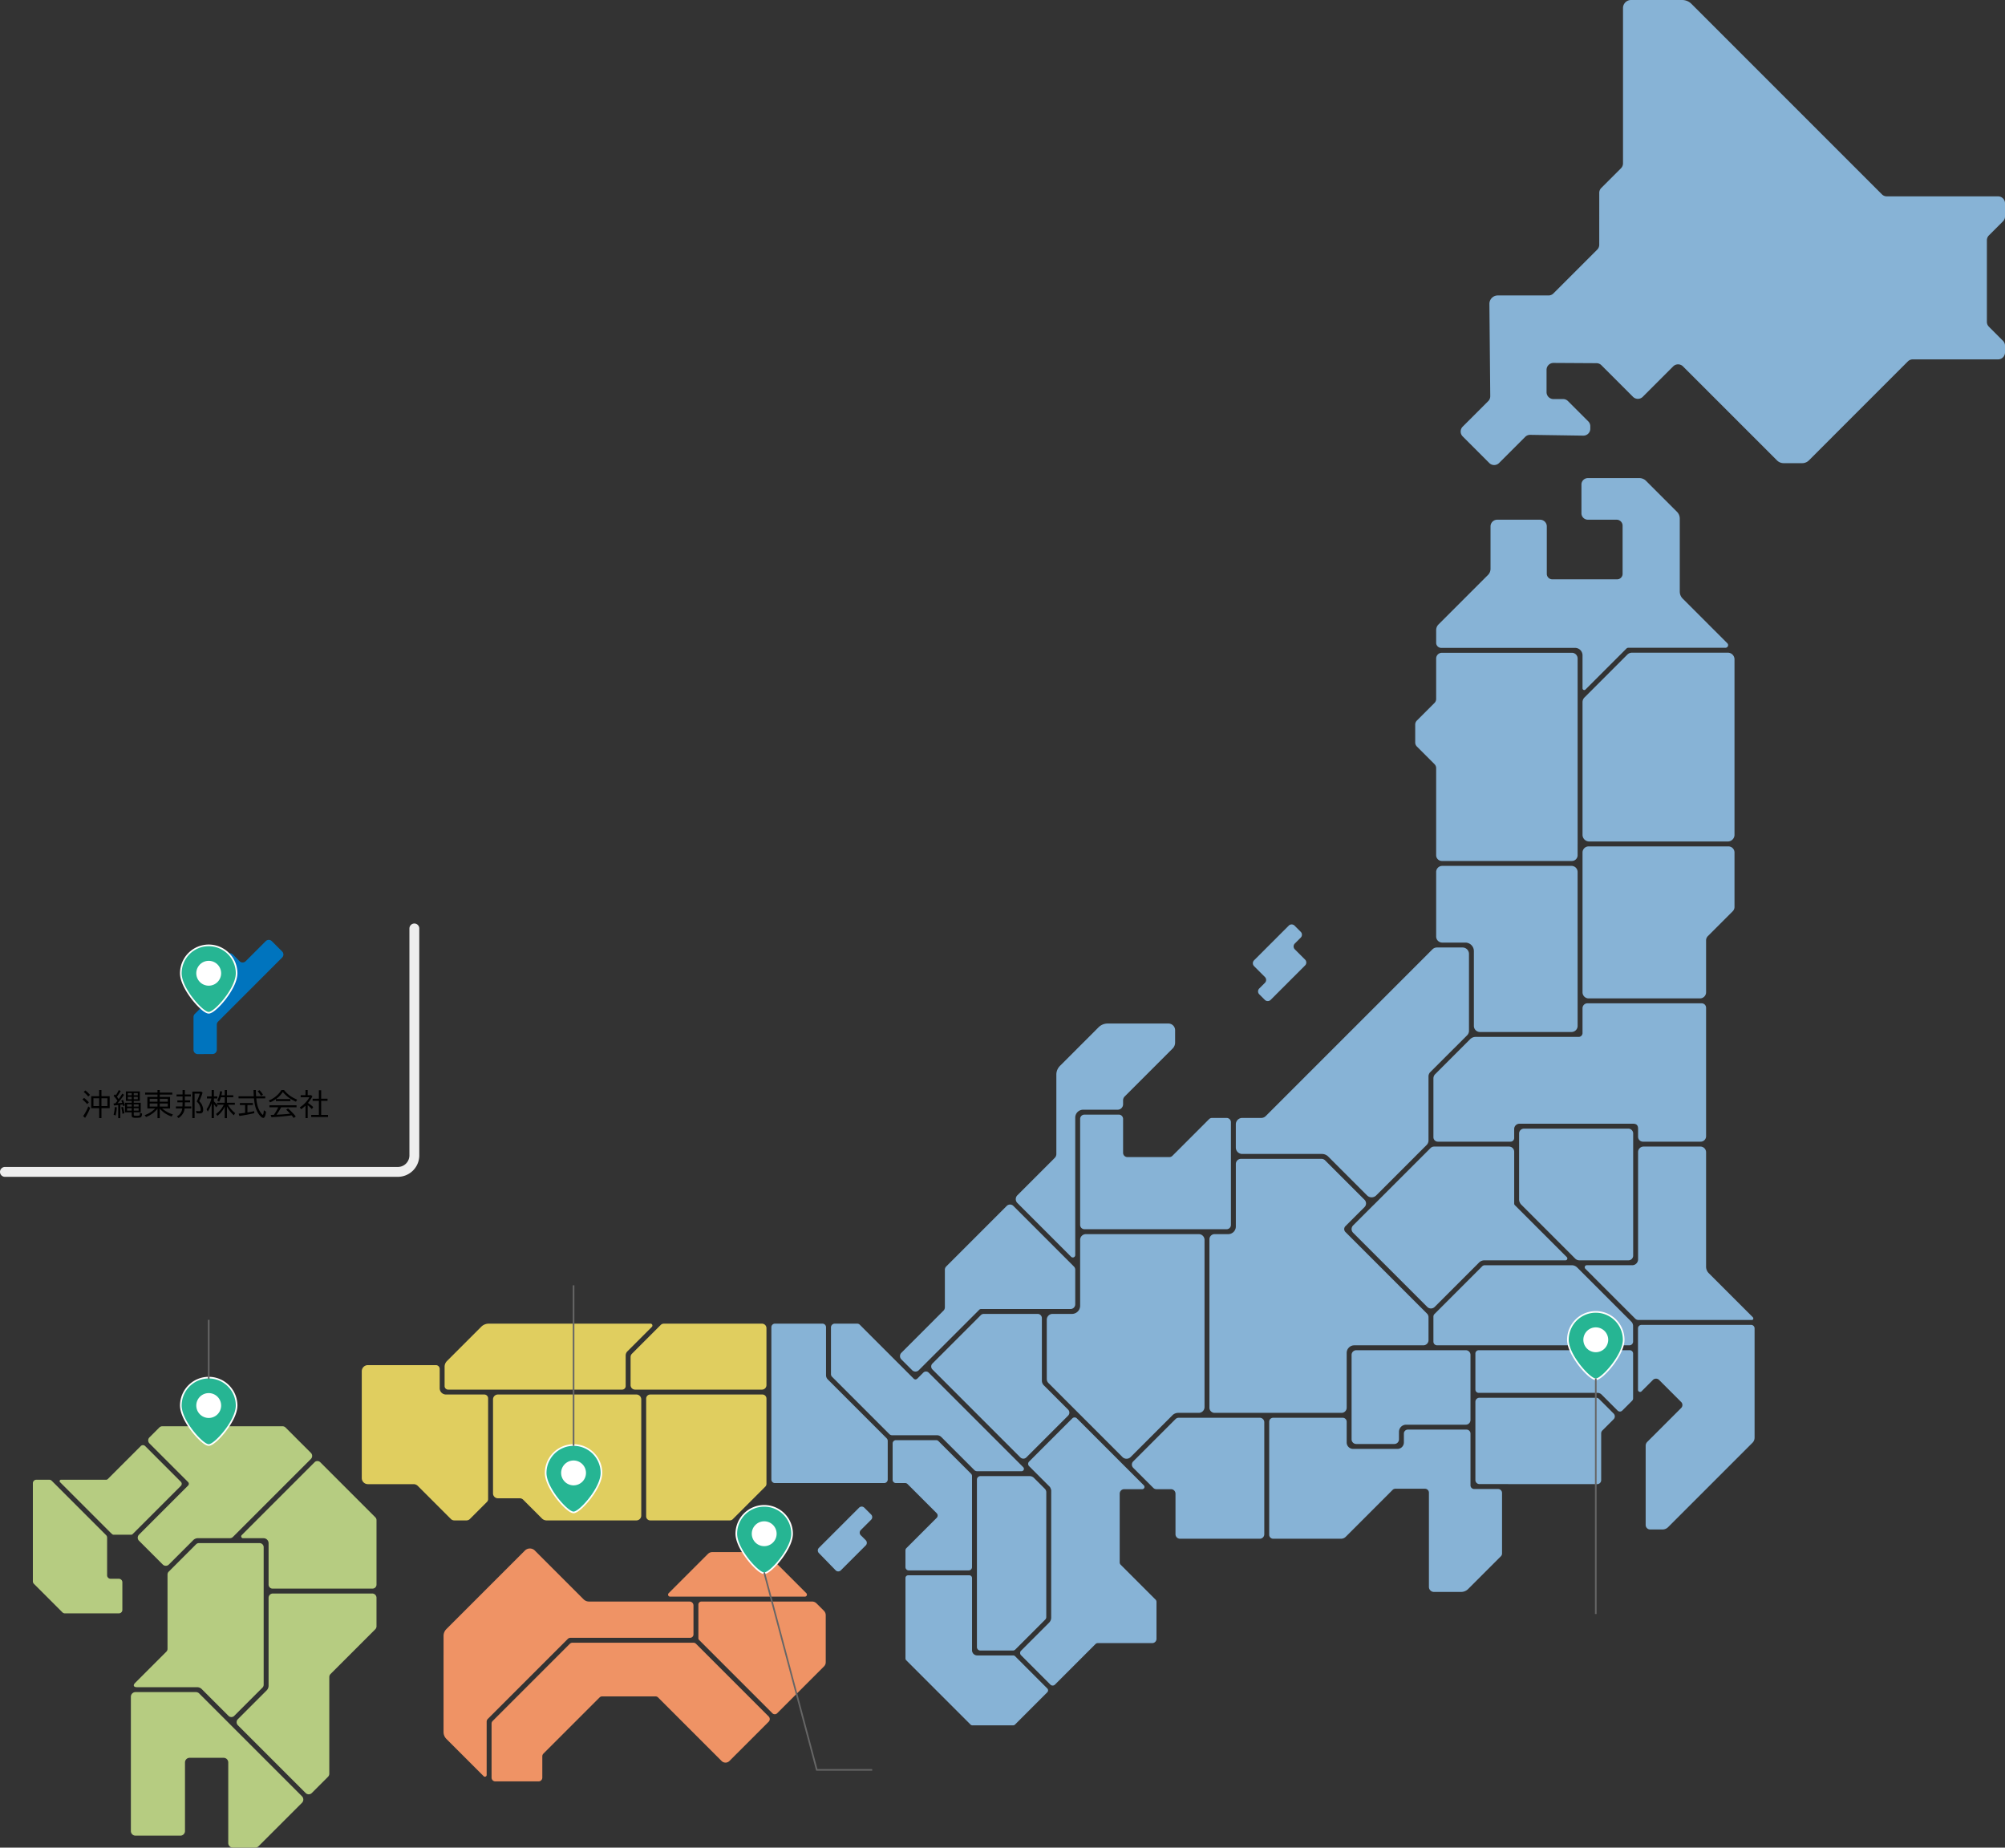 <svg xmlns="http://www.w3.org/2000/svg" viewBox="0 0 1220 1124.137"><rect x="0" y="0" width="1220" height="1124.137" fill="#333333" stroke="none"/><defs><style>.cls-1{fill:#87b3d6;}.cls-2{fill:#e0ce5f;}.cls-3{fill:#0074be;}.cls-4{fill:#b6cc81;}.cls-5{fill:#ef9365;}.cls-6,.cls-9{fill:none;}.cls-6{stroke:#eee;stroke-linecap:round;stroke-linejoin:round;stroke-width:6px;}.cls-7{fill:#fff;}.cls-8{fill:#26b593;}.cls-9{stroke:#666;stroke-miterlimit:10;}</style></defs><g id="レイヤー_2" data-name="レイヤー 2"><g id="レイヤー_1-2" data-name="レイヤー 1"><path class="cls-1" d="M897.746,823.5V845.43a2.008,2.008,0,0,0,2.009,2.008h72.287a3.5,3.5,0,0,1,2.474,1.025l9.762,9.762a2.007,2.007,0,0,0,2.84,0l6-6a2,2,0,0,0,.588-1.42V823.5A2.008,2.008,0,0,0,991.7,821.5H899.755A2.008,2.008,0,0,0,897.746,823.5Z"/><path class="cls-1" d="M993.7,806.735a3.711,3.711,0,0,0-1.087-2.624L976,787.493l-16.324-16.324a4.709,4.709,0,0,0-3.331-1.38H903.479a2.255,2.255,0,0,0-1.6.66l-29.018,29.018a2.257,2.257,0,0,0-.66,1.594v15.2a2.254,2.254,0,0,0,2.254,2.254H991.45a2.254,2.254,0,0,0,2.254-2.254Z"/><path class="cls-1" d="M990.867,766.807a2.888,2.888,0,0,0,2.888-2.888V689.633a2.957,2.957,0,0,0-2.956-2.956H927.3a2.957,2.957,0,0,0-2.957,2.956v40.076a4.6,4.6,0,0,0,1.347,3.251l32.786,32.786a3.624,3.624,0,0,0,2.562,1.061Z"/><path class="cls-1" d="M872.664,697.591a3.157,3.157,0,0,0-2.233.924l-34.75,34.751c-.032.032-.077.045-.112.074l-12.226,12.224a3.158,3.158,0,0,0,0,4.466l45.139,45.137a3.158,3.158,0,0,0,4.466,0l27-27a4.646,4.646,0,0,1,3.287-1.362l49.337,0a1.136,1.136,0,0,0,.8-1.939L921.79,733.289a1.489,1.489,0,0,1-.437-1.054V700.748a3.157,3.157,0,0,0-3.158-3.157Z"/><path class="cls-1" d="M1022.965,856.621l-20.63,20.631a3.356,3.356,0,0,0-.983,2.372v48.184a2.75,2.75,0,0,0,2.75,2.75h7.508a4.781,4.781,0,0,0,3.381-1.4l51.362-51.362a4.338,4.338,0,0,0,1.271-3.068V808.2a2.129,2.129,0,0,0-2.129-2.129h-66.68a2.129,2.129,0,0,0-2.129,2.129v37.389a1.271,1.271,0,0,0,2.17.9l6.912-6.912a2.658,2.658,0,0,1,3.759,0l13.438,13.438A2.551,2.551,0,0,1,1022.965,856.621Z"/><path class="cls-1" d="M1066.049,803.09H996.93a2.693,2.693,0,0,1-1.907-.79l-4.088-4.088L964.628,771.9a1.238,1.238,0,0,1,.876-2.114h27.661a3.572,3.572,0,0,0,3.572-3.572V700.935a3.344,3.344,0,0,1,3.344-3.344h34.585a3.447,3.447,0,0,1,3.447,3.447v69.643a5.551,5.551,0,0,0,1.626,3.925l26.769,26.769C1067.125,801.979,1066.9,803.09,1066.049,803.09Z"/><path class="cls-1" d="M900.192,850.42a2.446,2.446,0,0,0-2.446,2.446v47.626a2.446,2.446,0,0,0,2.446,2.446h17.476c.02,0,.035.01.054.011l54.112.03a2.447,2.447,0,0,0,2.448-2.447V872.075a2.446,2.446,0,0,1,.717-1.73l6.861-6.861a2.447,2.447,0,0,0,0-3.46l-8.887-8.888a2.445,2.445,0,0,0-1.73-.716Z"/><path class="cls-1" d="M1220,131.688v-8.015a4.206,4.206,0,0,0-4.2-4.206h-67.726a4.205,4.205,0,0,1-2.973-1.231L1029.211,2.351A8.028,8.028,0,0,0,1023.535,0H992.47a4.908,4.908,0,0,0-4.908,4.908V99.4a4.208,4.208,0,0,1-1.231,2.974l-11.984,11.983a4.212,4.212,0,0,0-1.232,2.972l-.013,31.583a4.2,4.2,0,0,1-1.232,2.972l-26.64,26.64a4.2,4.2,0,0,1-2.974,1.232H911.383a5.115,5.115,0,0,0-5.115,5.162l.521,56.112a4.206,4.206,0,0,1-1.232,3.013l-15.534,15.534a4.206,4.206,0,0,0,0,5.947L906.2,281.707a4.206,4.206,0,0,0,5.947,0l15.913-15.913a4.2,4.2,0,0,1,3.037-1.232l32.291.486a4.2,4.2,0,0,0,4.269-4.2v-1.506a4.2,4.2,0,0,0-1.232-2.973l-12.336-12.337a4.209,4.209,0,0,0-2.974-1.231h-5.865a4.205,4.205,0,0,1-4.205-4.206V225.018a4.2,4.2,0,0,1,4.23-4.205l26.184.153a4.207,4.207,0,0,1,2.949,1.232l19.231,19.231a4.206,4.206,0,0,0,5.947,0l18.519-18.519a4.206,4.206,0,0,1,5.947,0l57.213,57.206a5.723,5.723,0,0,0,4.048,1.677h11.307a5.726,5.726,0,0,0,4.049-1.678l60.212-60.226a4.2,4.2,0,0,1,2.974-1.232H1215.8a4.205,4.205,0,0,0,4.2-4.205v-4.136a4.2,4.2,0,0,0-1.232-2.973l-8.558-8.558a4.206,4.206,0,0,1-1.232-2.974V146.193a4.2,4.2,0,0,1,1.232-2.973l8.558-8.559A4.2,4.2,0,0,0,1220,131.688Z"/><path class="cls-1" d="M1038.113,691.315V613.126a2.7,2.7,0,0,0-2.7-2.7H965.928a3,3,0,0,0-3,3v15.113a2.33,2.33,0,0,1-2.331,2.33H897.626a4.705,4.705,0,0,0-2.857,1.183l-21.684,21.685a3.69,3.69,0,0,0-.879,2.45V691.9a2.706,2.706,0,0,0,2.706,2.706h44.24a2.2,2.2,0,0,0,2.2-2.2v-5.731a3.244,3.244,0,0,1,2.985-2.981h69.417c2.062,0,2.982,1.045,2.982,2.981v4.969a2.963,2.963,0,0,0,2.962,2.963h35.121A3.293,3.293,0,0,0,1038.113,691.315Z"/><path class="cls-1" d="M896.826,578.683v45.5a3.7,3.7,0,0,0,3.7,3.7h55.719a3.7,3.7,0,0,0,3.7-3.7V608.937l-.008-78.411a3.7,3.7,0,0,0-3.7-3.7H877.575a3.7,3.7,0,0,0-3.7,3.7v39.26a3.7,3.7,0,0,0,3.7,3.7h14.057A5.193,5.193,0,0,1,896.826,578.683Z"/><path class="cls-1" d="M959.951,424.911V400.656a3.5,3.5,0,0,0-3.5-3.5H877.372a3.5,3.5,0,0,0-3.5,3.5v24.569a3.5,3.5,0,0,1-1.026,2.475l-10.7,10.7a3.5,3.5,0,0,0-1.025,2.475V451.72a3.5,3.5,0,0,0,1.025,2.475l10.7,10.7a3.5,3.5,0,0,1,1.026,2.475v52.968a3.5,3.5,0,0,0,3.5,3.5h79.07a3.5,3.5,0,0,0,3.5-3.5v-6.868c0-.017.009-.033.009-.049Z"/><path class="cls-1" d="M906.954,320.275v25.807a5.275,5.275,0,0,1-1.546,3.731L875.3,379.925a4.867,4.867,0,0,0-1.424,3.44v7.741a3.068,3.068,0,0,0,3.068,3.068h81.45a4.543,4.543,0,0,1,4.543,4.543V418.8a1.042,1.042,0,0,0,1.778.737l24.98-24.98a1.509,1.509,0,0,1,1.067-.442h59.157a1.606,1.606,0,0,0,1.136-2.742l-27.188-27.188a6.017,6.017,0,0,1-1.763-4.256V315.481a5.8,5.8,0,0,0-1.7-4.1l-18.8-18.8a5.782,5.782,0,0,0-4.088-1.693H966.174a3.9,3.9,0,0,0-3.9,3.9v17.5a3.9,3.9,0,0,0,3.9,3.9h17.484a3.659,3.659,0,0,1,3.66,3.66v29.288a3.331,3.331,0,0,1-3.331,3.331H944.528a3.331,3.331,0,0,1-3.331-3.331V320.275a4.074,4.074,0,0,0-4.074-4.074h-26.1A4.074,4.074,0,0,0,906.954,320.275Z"/><path class="cls-1" d="M990.182,398.287l-26.055,26.048a4.073,4.073,0,0,0-1.194,2.882V507.9a4.075,4.075,0,0,0,4.075,4.075h84.326a4.075,4.075,0,0,0,4.075-4.075V401.169a4.074,4.074,0,0,0-4.075-4.075H993.063A4.074,4.074,0,0,0,990.182,398.287Z"/><path class="cls-1" d="M962.933,525.332v78.387a3.727,3.727,0,0,0,3.727,3.727h67.727a3.727,3.727,0,0,0,3.726-3.727V572.176a3.728,3.728,0,0,1,1.092-2.636l15.113-15.112a3.727,3.727,0,0,0,1.091-2.636V518.687a3.727,3.727,0,0,0-3.726-3.727H966.66a3.727,3.727,0,0,0-3.727,3.727Z"/><path class="cls-1" d="M766.229,604.941l3.4,3.4a2.5,2.5,0,0,0,3.53,0l20.964-20.964a2.5,2.5,0,0,0,0-3.53l-6.257-6.257a2.5,2.5,0,0,1,0-3.53l3.6-3.6a2.5,2.5,0,0,0,0-3.531l-3.762-3.761a2.5,2.5,0,0,0-3.53,0l-21.111,21.111a2.5,2.5,0,0,0,0,3.529l6.618,6.627a2.5,2.5,0,0,1,0,3.529l-3.451,3.451A2.5,2.5,0,0,0,766.229,604.941Z"/><path class="cls-1" d="M716.921,859.607h12.508a3.5,3.5,0,0,0,3.5-3.5V754.36a3.5,3.5,0,0,0-3.5-3.5H660.747a3.5,3.5,0,0,0-3.5,3.5v40.053a4.992,4.992,0,0,1-4.993,4.992H640.442a3.5,3.5,0,0,0-3.5,3.5v36.081a3.506,3.506,0,0,0,1.025,2.476l16.943,16.944,0,0L683.005,886.5a3.5,3.5,0,0,0,4.951,0l25.436-25.434A4.992,4.992,0,0,1,716.921,859.607Z"/><path class="cls-1" d="M818.694,749.6l49.611,49.61a3.133,3.133,0,0,1,.919,2.218v13.952a3.136,3.136,0,0,1-3.137,3.137h-42.03a4.628,4.628,0,0,0-4.628,4.628V856.47a3.136,3.136,0,0,1-3.137,3.137H739.049a3.136,3.136,0,0,1-3.137-3.137V754a3.137,3.137,0,0,1,3.137-3.138h8.3a4.628,4.628,0,0,0,4.628-4.628V708.2a3.138,3.138,0,0,1,3.137-3.137h48.966a3.137,3.137,0,0,1,2.218.919l23.987,23.989a3.137,3.137,0,0,1,0,4.436L818.64,746.051A2.49,2.49,0,0,0,818.694,749.6Z"/><path class="cls-1" d="M851.251,871.143a4.34,4.34,0,0,1,4.34-4.34h36.325a2.848,2.848,0,0,0,2.848-2.849V824.345a2.849,2.849,0,0,0-2.848-2.849H825.26a2.849,2.849,0,0,0-2.849,2.849V875.7a2.848,2.848,0,0,0,2.849,2.849H848.4a2.849,2.849,0,0,0,2.849-2.849Z"/><path class="cls-1" d="M849.085,905.769h17.966a2.42,2.42,0,0,1,2.421,2.422l0,57.306a3.057,3.057,0,0,0,3.056,3.057h16.536a6.034,6.034,0,0,0,4.266-1.767l19.92-19.92a2.421,2.421,0,0,0,.709-1.712V908.349a2.422,2.422,0,0,0-2.42-2.421l-14.4-.008a2.216,2.216,0,0,1-2.371-2.3v-31.41a2.421,2.421,0,0,0-2.421-2.421H856.654a2.421,2.421,0,0,0-2.421,2.421v5.413a3.913,3.913,0,0,1-3.912,3.912h-26.98a3.913,3.913,0,0,1-3.912-3.912V865.01a2.421,2.421,0,0,0-2.421-2.421H774.7a2.421,2.421,0,0,0-2.421,2.421v68.757a2.421,2.421,0,0,0,2.421,2.421H815.99a4.04,4.04,0,0,0,2.857-1.183l28.526-28.527A2.421,2.421,0,0,1,849.085,905.769Z"/><path class="cls-1" d="M734.421,862.589h-17.2a2.736,2.736,0,0,0-1.935.8l-25.763,25.762a2.737,2.737,0,0,0,0,3.87l12.219,12.219a2.736,2.736,0,0,0,1.935.8h8.849a2.737,2.737,0,0,1,2.737,2.737v24.673A2.736,2.736,0,0,0,718,936.188h48.559a2.736,2.736,0,0,0,2.736-2.736V865.325a2.736,2.736,0,0,0-2.736-2.736Z"/><path class="cls-1" d="M555.026,833.644a2.861,2.861,0,0,0,4.047,0l36.8-36.784a1.49,1.49,0,0,1,1.054-.437H651.4a2.862,2.862,0,0,0,2.862-2.862V772.556a2.858,2.858,0,0,0-.838-2.023l-36.807-36.826a2.86,2.86,0,0,0-4.048,0l-36.8,36.815a2.864,2.864,0,0,0-.838,2.023v22.843a2.863,2.863,0,0,1-.837,2.023l-25.62,25.637a2.861,2.861,0,0,0,0,4.046Z"/><path class="cls-1" d="M746.372,747.877a2.62,2.62,0,0,0,2.62-2.62v-62.47a2.619,2.619,0,0,0-2.62-2.619H737.52a2.619,2.619,0,0,0-1.852.767l-22.286,22.286a2.619,2.619,0,0,1-1.852.767l-25.534,0a2.62,2.62,0,0,1-2.62-2.62V680.765a2.62,2.62,0,0,0-2.619-2.619H659.865a2.619,2.619,0,0,0-2.619,2.619v64.492a2.619,2.619,0,0,0,2.619,2.62h86.507Z"/><path class="cls-1" d="M804.378,702.084a5.387,5.387,0,0,1,3.809,1.578l23.667,23.667a3.9,3.9,0,0,0,5.509,0l30.707-30.706a3.9,3.9,0,0,0,1.141-2.754V654.8a3.8,3.8,0,0,1,.9-2.33L892.7,629.9a3.9,3.9,0,0,0,1.142-2.756V580.366a3.9,3.9,0,0,0-3.9-3.895h-15.6a3.892,3.892,0,0,0-2.754,1.141L770.175,679.027a3.9,3.9,0,0,1-2.755,1.141H755.869a3.9,3.9,0,0,0-3.9,3.895v14.126a3.9,3.9,0,0,0,3.9,3.895Z"/><path class="cls-1" d="M642.766,653.821v48.3a3.321,3.321,0,0,1-.972,2.347l-22.745,22.757a3.32,3.32,0,0,0,0,4.694l32.7,32.72a1.471,1.471,0,0,0,2.512-1.04V679.975a4.811,4.811,0,0,1,4.811-4.811h20.981a3.32,3.32,0,0,0,3.32-3.32v-2.385a3.318,3.318,0,0,1,.973-2.348l29.166-29.166a5.193,5.193,0,0,0,1.521-3.672v-7.458a4.084,4.084,0,0,0-4.084-4.083h-36.99a7.775,7.775,0,0,0-5.5,2.277l-23.5,23.5A7.514,7.514,0,0,0,642.766,653.821Z"/><path class="cls-2" d="M220.126,834.283v64.978a3.721,3.721,0,0,0,3.721,3.721h27.781a3.677,3.677,0,0,1,2.6,1.076l20.112,20.113a2.975,2.975,0,0,0,2.1.871h7.38a2.976,2.976,0,0,0,2.105-.871l10.4-10.405a2.322,2.322,0,0,0,.68-1.641v-61.36a2.322,2.322,0,0,0-2.322-2.321H271.36a3.813,3.813,0,0,1-3.813-3.813V832.884a2.322,2.322,0,0,0-2.322-2.322H223.847A3.721,3.721,0,0,0,220.126,834.283Z"/><path class="cls-2" d="M383.694,842.728a2.734,2.734,0,0,0,2.734,2.734H463.64a2.734,2.734,0,0,0,2.734-2.734V808.065a2.734,2.734,0,0,0-2.734-2.734H403.952a2.733,2.733,0,0,0-1.933.8L384.5,823.656a2.736,2.736,0,0,0-.8,1.933Z"/><path class="cls-2" d="M380.713,843.316V824.728a3.64,3.64,0,0,1,1.065-2.572l14.866-14.865a1.148,1.148,0,0,0-.811-1.96H297.37a6.416,6.416,0,0,0-4.534,1.878l-20.879,20.88a4.877,4.877,0,0,0-1.429,3.449v11.778a2.146,2.146,0,0,0,2.146,2.146H378.567A2.146,2.146,0,0,0,380.713,843.316Z"/><path class="cls-2" d="M395.652,925.042H444.1a2.479,2.479,0,0,0,1.752-.725l19.8-19.8a2.474,2.474,0,0,0,.726-1.752V850.921a2.477,2.477,0,0,0-2.478-2.477H395.652a2.477,2.477,0,0,0-2.478,2.477v71.644A2.477,2.477,0,0,0,395.652,925.042Z"/><path class="cls-2" d="M382.2,848.444H302.956a2.962,2.962,0,0,0-2.962,2.962v57.21a2.962,2.962,0,0,0,2.962,2.962h13.293a2.959,2.959,0,0,1,2.094.868l11.445,11.444a3.931,3.931,0,0,0,2.782,1.152h54.66a2.963,2.963,0,0,0,2.963-2.962V851.406a2.963,2.963,0,0,0-2.963-2.962Z"/><path class="cls-1" d="M649.95,857.665l-14.808-14.81A4.034,4.034,0,0,1,633.959,840V801.953a2.547,2.547,0,0,0-2.547-2.548H598.6a2.549,2.549,0,0,0-1.8.747l-29.44,29.441a2.546,2.546,0,0,0,0,3.6l53.529,53.531a2.549,2.549,0,0,0,3.6,0l25.458-25.458A2.548,2.548,0,0,0,649.95,857.665Z"/><path class="cls-1" d="M522.737,917.291l-24.464,24.464a2.232,2.232,0,0,0-.022,3.134l10.205,10.5a2.232,2.232,0,0,0,3.179.023l15.155-15.156a2.231,2.231,0,0,0,0-3.156l-3.019-3.019a2.232,2.232,0,0,1,0-3.157l6.3-6.3a2.231,2.231,0,0,0,0-3.156l-4.177-4.178A2.234,2.234,0,0,0,522.737,917.291Z"/><path class="cls-1" d="M542.8,873.225h27.311a3.77,3.77,0,0,1,2.666,1.1L592.9,894.448a2.283,2.283,0,0,0,1.612.667h27.093a1.431,1.431,0,0,0,1.012-2.443l-57.561-57.56a2.278,2.278,0,0,0-3.221,0l-3.734,3.724a1.429,1.429,0,0,1-.189.124,1.479,1.479,0,0,1-.863.311,1.5,1.5,0,0,1-.507-.1,1.455,1.455,0,0,1-.547-.338l-30.224-30.219c-.025-.025-.038-.059-.062-.086L523.184,806a2.281,2.281,0,0,0-1.612-.668H507.905a2.279,2.279,0,0,0-2.279,2.28v28.435a2.28,2.28,0,0,0,.667,1.612l34.9,34.9A2.282,2.282,0,0,0,542.8,873.225Z"/><path class="cls-1" d="M471.525,805.331a2.169,2.169,0,0,0-2.169,2.169v92.655a2.169,2.169,0,0,0,2.169,2.168h66.469a2.168,2.168,0,0,0,2.168-2.168V876.643a2.168,2.168,0,0,0-.635-1.534l-35.835-35.835a3.658,3.658,0,0,1-1.072-2.588V807.5a2.169,2.169,0,0,0-2.169-2.169Z"/><path class="cls-1" d="M617.613,1049.241l19.636-19.636a1.647,1.647,0,0,0,0-2.328l-19.587-19.607a1.648,1.648,0,0,0-1.165-.483H594.6a3.137,3.137,0,0,1-3.137-3.137V960.087a1.647,1.647,0,0,0-1.647-1.647H552.6a1.647,1.647,0,0,0-1.646,1.647v48.893a1.647,1.647,0,0,0,.482,1.165l39.1,39.1a1.646,1.646,0,0,0,1.164.482h24.757A1.647,1.647,0,0,0,617.613,1049.241Z"/><path class="cls-1" d="M636.632,983.873l.014-75.926a3.019,3.019,0,0,0-.884-2.135l-5.455-5.454-1.21-1.208a3.6,3.6,0,0,0-2.545-1.053H596.536a2.094,2.094,0,0,0-2.094,2.1v101.919a2.094,2.094,0,0,0,2.094,2.1h19.775a2.1,2.1,0,0,0,1.482-.614l18.226-18.239A2.092,2.092,0,0,0,636.632,983.873Z"/><path class="cls-1" d="M695.027,906.042a1.367,1.367,0,0,0,.967-2.333l-11.568-11.568-29.185-29.186a1.952,1.952,0,0,0-2.762,0l-26.3,26.3a1.952,1.952,0,0,0,0,2.762l5.916,5.915,6.724,6.715a5.7,5.7,0,0,1,.815,2.11l-.013,77.519a4.321,4.321,0,0,1-1.368,3.075l-16.968,16.966a1.953,1.953,0,0,0,0,2.762h0l17.859,17.868a1.953,1.953,0,0,0,2.763,0l24.675-24.676a1.954,1.954,0,0,1,1.381-.572h33.12a2.618,2.618,0,0,0,2.619-2.619V974.606a1.954,1.954,0,0,0-.572-1.381l-21.245-21.246a1.95,1.95,0,0,1-.573-1.381v-41.82a2.736,2.736,0,0,1,2.736-2.736Z"/><path class="cls-1" d="M552.953,955.459h36.5a2.005,2.005,0,0,0,2-2v-55.4a2,2,0,0,0-.587-1.418L571.03,876.793a2,2,0,0,0-1.418-.587H545.148a2,2,0,0,0-2,2v22.108a2,2,0,0,0,2,2h5.629a2.009,2.009,0,0,1,1.418.587l17.751,17.751a2,2,0,0,1,0,2.835l-18.41,18.41a2,2,0,0,0-.587,1.417v10.131A2,2,0,0,0,552.953,955.459Z"/><path class="cls-3" d="M132.687,621.573l39-39a2.59,2.59,0,0,0,0-3.665l-6.312-6.313a2.593,2.593,0,0,0-3.666,0l-12.238,12.238a2.592,2.592,0,0,1-3.665,0l-4.131-4.131a2.592,2.592,0,0,0-3.665,0l-5.266,5.266a2.592,2.592,0,0,0,0,3.665l4.7,4.7a2.592,2.592,0,0,1,0,3.665L118.5,616.931a2.6,2.6,0,0,0-.759,1.833v19.978a2.591,2.591,0,0,0,2.606,2.591l9-.049a2.592,2.592,0,0,0,2.577-2.592V623.406A2.592,2.592,0,0,1,132.687,621.573Z"/><path class="cls-4" d="M36.522,901.755,67.376,932.61l.051.048.852.765a1.293,1.293,0,0,0,.86.329H79.793a1.29,1.29,0,0,0,.91-.377h0v0l29.361-29.36a1.742,1.742,0,0,0,0-2.462L88.322,879.809a1.888,1.888,0,0,0-2.671,0l-20.1,20.1a1.29,1.29,0,0,1-.91.377H37.131A.861.861,0,0,0,36.522,901.755Z"/><path class="cls-4" d="M96.939,868.521l-6,6a2.6,2.6,0,0,0,0,3.678l23.524,23.523a1.492,1.492,0,0,1,0,2.108L84.57,933.723a2.6,2.6,0,0,0,0,3.677l14.486,14.49a2.6,2.6,0,0,0,3.678,0l14.84-14.841a4.1,4.1,0,0,1,2.894-1.2H139.9a2.6,2.6,0,0,0,1.839-.762l47.444-47.446a2.6,2.6,0,0,0,0-3.678l-15.444-15.444a2.6,2.6,0,0,0-1.839-.762H98.778A2.6,2.6,0,0,0,96.939,868.521Z"/><path class="cls-4" d="M147.872,935.87h12.5a3.055,3.055,0,0,1,3.054,3.055V964.1a2.437,2.437,0,0,0,2.438,2.438h60.8A2.438,2.438,0,0,0,229.1,964.1V924.886a2.44,2.44,0,0,0-.714-1.724L194.86,889.64a2.437,2.437,0,0,0-3.448,0l-44.325,44.337A1.109,1.109,0,0,0,147.872,935.87Z"/><path class="cls-4" d="M170.117,1079.25l-30.382-30.382-18.54-18.54a2.835,2.835,0,0,0-2-.831H82.465a2.834,2.834,0,0,0-2.834,2.835v81.678a2.834,2.834,0,0,0,2.834,2.834h27.266a2.834,2.834,0,0,0,2.834-2.834v-41.7a2.836,2.836,0,0,1,2.835-2.835h20.652a2.836,2.836,0,0,1,2.835,2.835V1121.3a2.834,2.834,0,0,0,2.834,2.835h13.566a2.838,2.838,0,0,0,2-.83l26.442-26.431a2.835,2.835,0,0,0,0-4.009Z"/><path class="cls-4" d="M64.55,934,31.459,900.909a2.131,2.131,0,0,0-1.508-.624H22.132A2.132,2.132,0,0,0,20,902.417v59.69a2.132,2.132,0,0,0,.625,1.508l17.359,17.36a2.131,2.131,0,0,0,1.508.624H72.323a2.131,2.131,0,0,0,2.132-2.132V962.683a2.131,2.131,0,0,0-2.132-2.132H67.307a2.132,2.132,0,0,1-2.132-2.133v-22.91A2.134,2.134,0,0,0,64.55,934Z"/><path class="cls-4" d="M83.316,1026.516h36.639a3.972,3.972,0,0,1,2.807,1.162l16.275,16.275a2.478,2.478,0,0,0,3.5,0l17.175-17.175a2.48,2.48,0,0,0,.726-1.753V941.331a2.479,2.479,0,0,0-2.478-2.479H121.053a2.478,2.478,0,0,0-1.753.726L102.658,956.22a2.478,2.478,0,0,0-.726,1.753v45.2a2.48,2.48,0,0,1-.726,1.753L82.232,1023.9C80.793,1025.338,81.281,1026.516,83.316,1026.516Z"/><path class="cls-4" d="M226.484,969.517H166.038a2.613,2.613,0,0,0-2.613,2.613v53.457a4.1,4.1,0,0,1-1.2,2.9l-17.478,17.478a2.613,2.613,0,0,0,0,3.7L172.28,1077.2,186,1090.916a2.613,2.613,0,0,0,3.695,0l9.91-9.906a2.614,2.614,0,0,0,.765-1.848v-58.821a2.615,2.615,0,0,1,.766-1.848l27.195-27.2a2.615,2.615,0,0,0,.766-1.848V972.13A2.613,2.613,0,0,0,226.484,969.517Z"/><path class="cls-5" d="M490.64,969.326l-23.92-23.92a3.7,3.7,0,0,0-2.614-1.082H433.4a3.7,3.7,0,0,0-2.614,1.082l-23.92,23.92a1.223,1.223,0,0,0,.865,2.088h82.043A1.223,1.223,0,0,0,490.64,969.326Z"/><path class="cls-5" d="M424.95,996.748a1.42,1.42,0,0,0,.418,1.007h0l44.619,44.62a2.041,2.041,0,0,0,2.886,0l28.523-28.523a3.574,3.574,0,0,0,1.047-2.527V982.741a3.892,3.892,0,0,0-1.14-2.752l-4.453-4.453a3.893,3.893,0,0,0-2.753-1.14H426.816a1.865,1.865,0,0,0-1.866,1.865Z"/><path class="cls-5" d="M296.127,1047.482a2.366,2.366,0,0,1,.693-1.673l48.652-48.652a2.366,2.366,0,0,1,1.672-.693h72.761a2.064,2.064,0,0,0,2.064-2.064V976.788a2.392,2.392,0,0,0-2.392-2.392H401.8l0,0H358.368a4.614,4.614,0,0,1-3.262-1.351l-29.668-29.668a4.27,4.27,0,0,0-6.039,0l-47.791,47.791a5.848,5.848,0,0,0-1.713,4.136l-.01,58.482a5.956,5.956,0,0,0,1.743,4.21l22.68,22.679a1.066,1.066,0,0,0,1.819-.754Z"/><path class="cls-5" d="M299.108,1048.683v32.861a2.285,2.285,0,0,0,2.285,2.284H327.7a2.285,2.285,0,0,0,2.284-2.284v-12.991a2.28,2.28,0,0,1,.669-1.615l34.164-34.164a2.284,2.284,0,0,1,1.615-.669h32.4a2.288,2.288,0,0,1,1.615.669l38.642,38.642a3.352,3.352,0,0,0,4.742,0l23.875-23.875a2.284,2.284,0,0,0,0-3.23l-6.471-6.47-37.725-37.726a2.284,2.284,0,0,0-1.615-.669H348.345a2.288,2.288,0,0,0-1.615.669l-46.953,46.953A2.284,2.284,0,0,0,299.108,1048.683Z"/><path class="cls-6" d="M3,713H242.063a10.063,10.063,0,0,0,10.063-10.063V564.885"/><circle class="cls-7" cx="349" cy="896" r="8"/><path class="cls-8" d="M349,920.177c-3.862,0-16.971-14.9-16.971-24.03a16.971,16.971,0,0,1,33.942,0C365.971,905.278,352.862,920.177,349,920.177Zm0-31.089a7.06,7.06,0,1,0,7.06,7.059A7.068,7.068,0,0,0,349,889.088Z"/><path class="cls-7" d="M349,879.677a16.471,16.471,0,0,1,16.471,16.47c0,9.1-12.947,23.53-16.471,23.53s-16.471-14.434-16.471-23.53A16.471,16.471,0,0,1,349,879.677m0,24.03a7.56,7.56,0,1,0-7.56-7.56,7.56,7.56,0,0,0,7.56,7.56m0-25.03a17.491,17.491,0,0,0-17.471,17.47c0,5.953,4.981,13.024,7.123,15.788,3.371,4.351,7.879,8.742,10.348,8.742s6.976-4.391,10.347-8.742c2.142-2.764,7.124-9.835,7.124-15.788A17.491,17.491,0,0,0,349,878.677Zm0,24.03a6.56,6.56,0,1,1,6.56-6.56,6.567,6.567,0,0,1-6.56,6.56Z"/><circle class="cls-7" cx="127" cy="592" r="8"/><path class="cls-8" d="M127,616.177c-3.862,0-16.971-14.9-16.971-24.03a16.971,16.971,0,0,1,33.942,0C143.971,601.278,130.862,616.177,127,616.177Zm0-31.089a7.06,7.06,0,1,0,7.06,7.059A7.068,7.068,0,0,0,127,585.088Z"/><path class="cls-7" d="M127,575.677a16.471,16.471,0,0,1,16.471,16.47c0,9.1-12.947,23.53-16.471,23.53s-16.471-14.434-16.471-23.53A16.471,16.471,0,0,1,127,575.677m0,24.03a7.56,7.56,0,1,0-7.56-7.56,7.56,7.56,0,0,0,7.56,7.56m0-25.03a17.491,17.491,0,0,0-17.471,17.47c0,5.953,4.981,13.024,7.123,15.788,3.371,4.351,7.879,8.742,10.348,8.742s6.976-4.391,10.347-8.742c2.142-2.764,7.124-9.835,7.124-15.788A17.491,17.491,0,0,0,127,574.677Zm0,24.03a6.56,6.56,0,1,1,6.56-6.56,6.567,6.567,0,0,1-6.56,6.56Z"/><circle class="cls-7" cx="127" cy="855" r="8"/><path class="cls-8" d="M127,879.177c-3.862,0-16.971-14.9-16.971-24.03a16.971,16.971,0,0,1,33.942,0C143.971,864.278,130.862,879.177,127,879.177Zm0-31.089a7.06,7.06,0,1,0,7.06,7.059A7.068,7.068,0,0,0,127,848.088Z"/><path class="cls-7" d="M127,838.677a16.471,16.471,0,0,1,16.471,16.47c0,9.1-12.947,23.53-16.471,23.53s-16.471-14.434-16.471-23.53A16.471,16.471,0,0,1,127,838.677m0,24.03a7.56,7.56,0,1,0-7.56-7.56,7.56,7.56,0,0,0,7.56,7.56m0-25.03a17.491,17.491,0,0,0-17.471,17.47c0,5.953,4.981,13.024,7.123,15.788,3.371,4.351,7.879,8.742,10.348,8.742s6.976-4.391,10.347-8.742c2.142-2.764,7.124-9.835,7.124-15.788A17.491,17.491,0,0,0,127,837.677Zm0,24.03a6.56,6.56,0,1,1,6.56-6.56,6.567,6.567,0,0,1-6.56,6.56Z"/><circle class="cls-7" cx="465" cy="933" r="8"/><path class="cls-8" d="M465,957.177c-3.862,0-16.971-14.9-16.971-24.03a16.971,16.971,0,0,1,33.942,0C481.971,942.278,468.862,957.177,465,957.177Zm0-31.089a7.06,7.06,0,1,0,7.06,7.059A7.068,7.068,0,0,0,465,926.088Z"/><path class="cls-7" d="M465,916.677a16.471,16.471,0,0,1,16.471,16.47c0,9.1-12.947,23.53-16.471,23.53s-16.471-14.434-16.471-23.53A16.471,16.471,0,0,1,465,916.677m0,24.03a7.56,7.56,0,1,0-7.56-7.56,7.56,7.56,0,0,0,7.56,7.56m0-25.03a17.491,17.491,0,0,0-17.471,17.47c0,5.953,4.981,13.024,7.123,15.788,3.371,4.351,7.879,8.742,10.348,8.742s6.976-4.391,10.347-8.742c2.142-2.764,7.124-9.835,7.124-15.788A17.491,17.491,0,0,0,465,915.677Zm0,24.03a6.56,6.56,0,1,1,6.56-6.56,6.567,6.567,0,0,1-6.56,6.56Z"/><circle class="cls-7" cx="971" cy="815" r="8"/><path class="cls-8" d="M971,839.177c-3.862,0-16.971-14.9-16.971-24.03a16.971,16.971,0,0,1,33.942,0C987.971,824.278,974.862,839.177,971,839.177Zm0-31.089a7.06,7.06,0,1,0,7.06,7.059A7.068,7.068,0,0,0,971,808.088Z"/><path class="cls-7" d="M971,798.677a16.471,16.471,0,0,1,16.471,16.47c0,9.1-12.947,23.53-16.471,23.53s-16.471-14.434-16.471-23.53A16.471,16.471,0,0,1,971,798.677m0,24.03a7.56,7.56,0,1,0-7.56-7.56,7.56,7.56,0,0,0,7.56,7.56m0-25.03a17.49,17.49,0,0,0-17.471,17.47c0,5.953,4.981,13.024,7.123,15.788,3.372,4.351,7.879,8.742,10.348,8.742s6.976-4.391,10.348-8.742c2.141-2.764,7.123-9.835,7.123-15.788A17.49,17.49,0,0,0,971,797.677Zm0,24.03a6.56,6.56,0,1,1,6.56-6.56,6.567,6.567,0,0,1-6.56,6.56Z"/><path d="M53.043,671.758a22.894,22.894,0,0,0-2.865-2.8l.975-.984a18.751,18.751,0,0,1,2.909,2.7Zm-2.47,7.3a25.462,25.462,0,0,0,3.147-5.916l1.134.915a30.262,30.262,0,0,1-3.077,6.064ZM53.7,667.17a17.908,17.908,0,0,0-2.751-2.795l.958-.949a16.854,16.854,0,0,1,2.821,2.7Zm6.645-.237v-3.745h1.388v3.745h5v7.286h-5v6.064H60.347v-6.064H55.5v-7.286Zm-3.49,1.256v4.773h3.49v-4.773Zm8.508,4.773v-4.773h-3.63v4.773Z"/><path d="M71.451,669.7a19.462,19.462,0,0,0-2.338-2.953l.791-.967c.187.2.372.405.554.615l.07-.1a23.209,23.209,0,0,0,1.749-3.1l1.169.633a31.65,31.65,0,0,1-2.285,3.437q.579.738,1.037,1.45.941-1.248,2.223-3.34l1.046.738a48.749,48.749,0,0,1-3.9,5.116c.047-.006.1-.012.167-.018q1.38-.087,2.619-.228-.326-.9-.545-1.363l.993-.466a20.014,20.014,0,0,1,1.169,3.367l-1.063.536q-.132-.676-.246-1.081-1.02.167-1.459.219v8.1H71.925v-7.945q-1.107.14-2.575.237l-.29-1.222.545-.026c.158-.012.337-.024.536-.035Q70.915,670.431,71.451,669.7Zm-2.338,8.429a18.576,18.576,0,0,0,.72-4.57l1.222.14a22.039,22.039,0,0,1-.738,5.019Zm5.414-.413a34.173,34.173,0,0,0-.738-4l1.045-.325a29.592,29.592,0,0,1,.862,3.832Zm6.847-7.919v1.134h4.245v5.809H81.374v1.406c0,.334.093.534.281.6a10.007,10.007,0,0,0,2.97-.009.6.6,0,0,0,.466-.553,10.2,10.2,0,0,0,.079-1.134l1.222.413a3.432,3.432,0,0,1-.448,2.065,1.67,1.67,0,0,1-1.055.449,15.293,15.293,0,0,1-1.916.1,5.841,5.841,0,0,1-2.355-.281,1.176,1.176,0,0,1-.466-1.107v-1.943H76.065v-5.809h4.087V669.8H76.6v-5.766h8.482V669.8Zm-1.222,2.127h-2.83v1.327h2.83Zm0,2.32h-2.83v1.468h2.83Zm0-9.184H77.788v1.309h2.364Zm0,2.285H77.788v1.441h2.364Zm1.222-2.285v1.309h2.478v-1.309Zm0,2.285v1.441h2.478v-1.441Zm0,4.579v1.327h2.988v-1.327Zm0,2.32v1.468h2.988v-1.468Z"/><path d="M98.621,674.368a18.313,18.313,0,0,0,6.618,3.692l-.852,1.256a20.831,20.831,0,0,1-3.3-1.538,15.919,15.919,0,0,1-3.876-3.252v5.766H95.826v-5.73a14.4,14.4,0,0,1-2.575,2.557,17.6,17.6,0,0,1-4.377,2.487l-.861-1.133a16.241,16.241,0,0,0,6.442-4.1h-4.79v-6.987h6.161v-1.442H88.312v-1.186h7.514v-1.565h1.389v1.565h7.629v1.186H97.215v1.442h6.258v6.987Zm-2.8-5.853H91.071v1.766h4.755Zm0,2.865H91.071v1.854h4.755Zm1.389-2.865v1.766h4.869v-1.766Zm0,2.865v1.854h4.869V671.38Z"/><path d="M111.088,665.9v-2.716h1.406V665.9h3.639v1.2h-3.639v2.382h3.182v1.187h-3.182v.132q-.009,1.608-.053,2.373h3.938v1.2h-4.034a7.918,7.918,0,0,1-.668,2.478,9.027,9.027,0,0,1-3.041,3.393l-1-1.011a6.267,6.267,0,0,0,2.909-3.34,7.855,7.855,0,0,0,.352-1.52h-3.859v-1.2h3.982q.069-1.152.07-2.5h-3.173V669.49h3.173v-2.382h-3.656v-1.2Zm10.107,4.061a7.489,7.489,0,0,1,2.435,5.185,2.739,2.739,0,0,1-.422,1.67,1.8,1.8,0,0,1-1.529.6,16.835,16.835,0,0,1-2.118-.123l-.255-1.424a9.962,9.962,0,0,0,1.9.2c.44,0,.709-.126.809-.378a1.95,1.95,0,0,0,.088-.676,6.878,6.878,0,0,0-2.417-4.834l.114-.229a26.844,26.844,0,0,0,1.74-4.579h-3.129v14.906h-1.371V664.12h5.388l.844.668A35.408,35.408,0,0,1,121.2,669.965Z"/><path d="M128.784,671.222a21.475,21.475,0,0,1-2.356,5.08l-.738-1.38a20.174,20.174,0,0,0,2.944-6.574h-2.7v-1.275h2.848v-3.885h1.371v3.885h2.092v1.275h-2.092v1.722a23.7,23.7,0,0,1,2.285,2.584l-.9,1.09q-.562-.888-1.388-2v8.534h-1.371Zm7.356.914h-4.069v-1.2h4.684V667.6h-2.311a11.973,11.973,0,0,1-1.16,2.715l-1.1-.791a15.016,15.016,0,0,0,1.74-5.616l1.213.185q-.167,1.23-.4,2.3h2.021v-3.2h1.336v3.2h3.85V667.6h-3.85v3.331H142.9v1.2h-4.175a16.783,16.783,0,0,0,4.386,5.1l-.844,1.31a17.8,17.8,0,0,1-4.175-5.388v7.137h-1.336v-7.058a15.509,15.509,0,0,1-4.447,5.687l-.861-1.151A14.206,14.206,0,0,0,136.14,672.136Z"/><path d="M155.84,666.985H161.4v1.275h-5.45l.027.219a25.807,25.807,0,0,0,.8,4.536,13.694,13.694,0,0,0,1.512,3.366,7.96,7.96,0,0,0,1.336,1.74.447.447,0,0,0,.264.141c.123,0,.237-.194.343-.58a11.59,11.59,0,0,0,.307-2.18l1.319.861a10.949,10.949,0,0,1-.589,2.795q-.414.993-1.073.993a2.541,2.541,0,0,1-1.511-.852,10.988,10.988,0,0,1-2.338-3.349,17.543,17.543,0,0,1-1.362-4.342q-.255-1.353-.449-3.348h-9.386v-1.275h9.281q-.114-1.424-.176-3.8h1.424Q155.707,664.955,155.84,666.985Zm-5.274,5.344v4.5q2.013-.325,4.087-.791l.088,1.222q-3.937.95-9.088,1.714l-.448-1.407q1.432-.149,3.938-.509v-4.729h-3.164v-1.222h7.9v1.222Zm8.28-5.555a15.684,15.684,0,0,0-2.075-2.847l1.1-.651a14.481,14.481,0,0,1,2.145,2.734Z"/><path d="M167.893,668.7h8.824v1.222h-8.833v-1.213a21.059,21.059,0,0,1-3.533,1.986l-.809-1.133a15.863,15.863,0,0,0,7.708-6.373h1.583a18.246,18.246,0,0,0,4.7,4.2,25.955,25.955,0,0,0,3.287,1.652l-.756,1.257a26,26,0,0,1-3.867-2.153,21.866,21.866,0,0,1-4.122-3.762A15.684,15.684,0,0,1,167.893,668.7Zm3.155,5a33.5,33.5,0,0,1-2.786,4.509l1.758-.088q3.366-.166,6.53-.536-1.371-1.469-2.408-2.443l1.134-.739a40.5,40.5,0,0,1,4.7,4.861l-1.239.914q-.818-1.029-1.3-1.591-6.091.843-12.278,1.142l-.466-1.406q.668-.009,1.248-.026l.7-.018a29.443,29.443,0,0,0,2.628-4.508l.026-.071h-5.361v-1.239h16.506V673.7Z"/><path d="M187.4,671.037a24.334,24.334,0,0,1,3.2,2.514l-.844,1.221a29.664,29.664,0,0,0-2.523-2.39v7.9h-1.353v-7.6a20.783,20.783,0,0,1-2.663,2.2l-.809-1.134a17.41,17.41,0,0,0,3.692-3.138,16.083,16.083,0,0,0,2.162-3.014h-5.3V666.3h2.918v-3.112h1.336V666.3h2.144l.721.756A22.816,22.816,0,0,1,187.4,671.037Zm6.636-2.558v-5.15h1.389v5.15h3.867v1.275h-3.867v8.56H199.6v1.292h-10.24v-1.292h4.676v-8.56h-3.814v-1.275Z"/><polyline class="cls-9" points="465 956.676 497.001 1076.817 530.725 1076.817"/><line class="cls-9" x1="349" y1="879.676" x2="349" y2="782"/><line class="cls-9" x1="127" y1="839" x2="127" y2="803"/><line class="cls-9" x1="971" y1="838.676" x2="971" y2="982"/></g></g></svg>